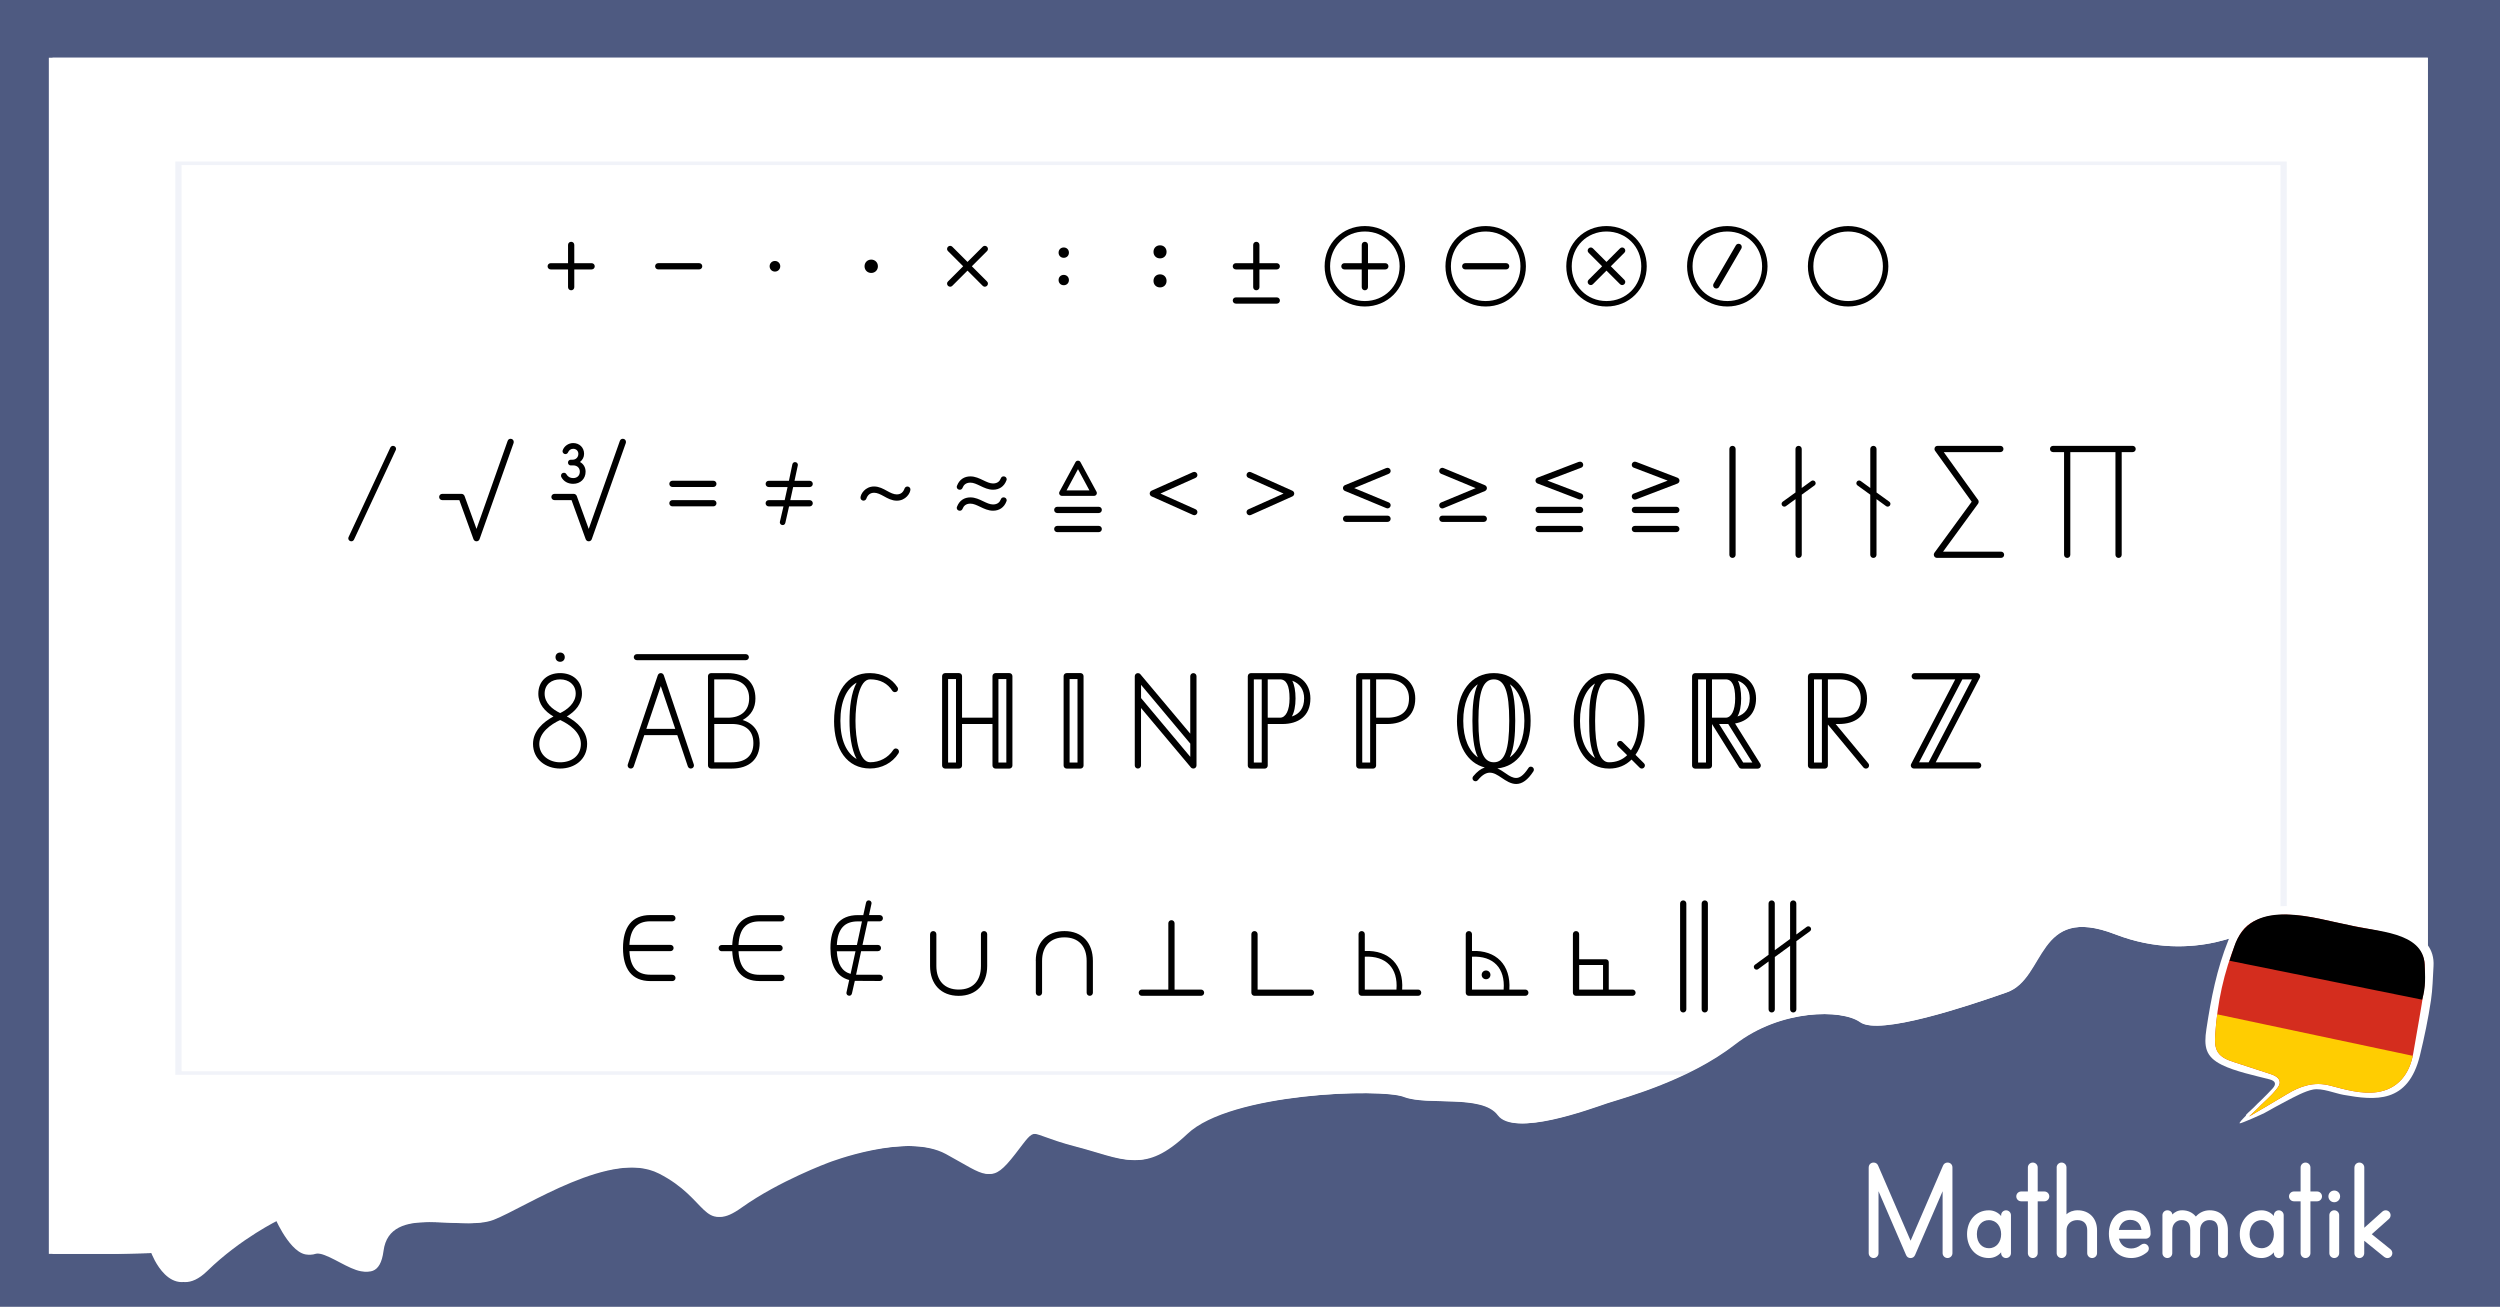<?xml version="1.0" encoding="UTF-8"?>
<svg id="Ebene_1" data-name="Ebene 1" xmlns="http://www.w3.org/2000/svg" xmlns:xlink="http://www.w3.org/1999/xlink" viewBox="0 0 880 460">
  <defs>
    <style>
      .cls-1 {
        fill: #d42d1e;
      }

      .cls-2 {
        fill: #fff;
      }

      .cls-3 {
        fill: #4e5a81;
      }

      .cls-4 {
        fill: #6d80be;
      }

      .cls-5 {
        fill: #ffcd01;
      }

      .cls-6 {
        opacity: .1;
      }

      .cls-7 {
        clip-path: url(#clippath);
      }
    </style>
    <clipPath id="clippath">
      <path class="cls-2" d="M18.48,20.33v421.03h22.98l13.03-.31s6.59,17.93,18.44,6.36c11.86-11.57,25.32-18.04,25.32-18.04,0,0,6.29,14.39,12.74,11.99,6.59-2.4,21.81,15.95,24.01-1.04,2.2-16.89,27.67-6.57,38.79-10.95,11.27-4.38,41.72-25.13,59.14-16.27,17.42,8.86,15.22,21.27,28.25,11.89,13.03-9.28,30.45-15.74,30.45-15.74,0,0,27.81-10.84,42.16-3.02,14.35,7.82,15.22,10.74,23.57,0,8.34-10.74,3.95-7.4,21.37-2.82,17.42,4.48,24.01,10.11,39.23-4.27,15.22-14.49,68.65-16.16,76.7-13.03,8.05,3.13,27.52-1.04,33.08,6.46,5.56,7.61,31.76-2.09,38.21-4.27,6.59-2.09,28.69-8.13,44.79-20.64,16.1-12.51,37.91-12.51,44.35-7.82,6.59,4.69,37.47-5.63,51.38-10.53s10.25-31.28,38.21-20.44c27.96,10.84,49.77-2.61,49.77-2.61,0,0,2.2-5.73,21.81,0,19.18,5.53-8.49,27.32,38.35,19.39V20.33H18.48Z"/>
    </clipPath>
  </defs>
  <rect class="cls-3" width="880" height="460"/>
  <g id="Blatt_Papier" data-name="Blatt Papier">
    <path class="cls-2" d="M17.19,20.33v421.03h23.02l13.05-.31s6.6,17.93,18.47,6.36c12.02-11.57,25.36-18.04,25.36-18.04,0,0,6.3,14.39,12.75,11.99,6.6-2.4,21.84,15.95,24.04-1.04,2.2-16.89,27.71-6.57,38.85-10.95,11.29-4.38,41.78-25.13,59.23-16.27,17.45,8.86,15.25,21.27,28.3,11.89,13.05-9.28,30.49-15.74,30.49-15.74,0,0,27.86-10.84,42.22-3.02,14.37,7.82,15.25,10.74,23.6,0,8.36-10.74,3.96-7.4,21.4-2.82,17.45,4.48,24.04,10.11,39.29-4.27,15.25-14.49,68.76-16.16,76.82-13.03,8.21,3.23,27.56-1.04,33.13,6.46,5.57,7.61,31.81-2.09,38.26-4.27,6.6-2.09,28.73-8.13,44.86-20.64,16.13-12.51,37.97-12.51,44.42-7.82,6.6,4.69,37.53-5.63,51.46-10.53,13.93-4.9,10.26-31.28,38.26-20.44,28,10.84,49.85-2.61,49.85-2.61,0,0,2.2-5.73,21.84,0,19.21,5.53-8.5,27.32,38.41,19.39V20.33H17.19ZM17.19,20.33v421.03h23.02l13.05-.31s6.6,17.93,18.47,6.36c12.02-11.57,25.36-18.04,25.36-18.04,0,0,6.3,14.39,12.75,11.99,6.6-2.4,21.84,15.95,24.04-1.04,2.2-16.89,27.71-6.57,38.85-10.95,11.29-4.38,41.78-25.13,59.23-16.27,17.45,8.86,15.25,21.27,28.3,11.89,13.05-9.28,30.49-15.74,30.49-15.74,0,0,27.86-10.84,42.22-3.02,14.37,7.82,15.25,10.74,23.6,0,8.36-10.74,3.96-7.4,21.4-2.82,17.45,4.48,24.04,10.11,39.29-4.27,15.25-14.49,68.76-16.16,76.82-13.03,8.21,3.23,27.56-1.04,33.13,6.46,5.57,7.61,31.81-2.09,38.26-4.27,6.6-2.09,28.73-8.13,44.86-20.64,16.13-12.51,37.97-12.51,44.42-7.82,6.6,4.69,37.53-5.63,51.46-10.53,13.93-4.9,10.26-31.28,38.26-20.44,28,10.84,49.85-2.61,49.85-2.61,0,0,2.2-5.73,21.84,0,19.21,5.53-8.5,27.32,38.41,19.39V20.33H17.19Z"/>
    <g>
      <path class="cls-2" d="M18.48,20.33v421.03h22.98l13.03-.31s6.59,17.93,18.44,6.36c11.86-11.57,25.32-18.04,25.32-18.04,0,0,6.29,14.39,12.74,11.99,6.59-2.4,21.81,15.95,24.01-1.04,2.2-16.89,27.67-6.57,38.79-10.95,11.27-4.38,41.72-25.13,59.14-16.27,17.42,8.86,15.22,21.27,28.25,11.89,13.03-9.28,30.45-15.74,30.45-15.74,0,0,27.81-10.84,42.16-3.02,14.35,7.82,15.22,10.74,23.57,0,8.34-10.74,3.95-7.4,21.37-2.82,17.42,4.48,24.01,10.11,39.23-4.27,15.22-14.49,68.65-16.16,76.7-13.03,8.05,3.13,27.52-1.04,33.08,6.46,5.56,7.61,31.76-2.09,38.21-4.27,6.59-2.09,28.69-8.13,44.79-20.64,16.1-12.51,37.91-12.51,44.35-7.82,6.59,4.69,37.47-5.63,51.38-10.53s10.25-31.28,38.21-20.44c27.96,10.84,49.77-2.61,49.77-2.61,0,0,2.2-5.73,21.81,0,19.18,5.53-8.49,27.32,38.35,19.39V20.33H18.48Z"/>
      <g class="cls-7">
        <g class="cls-6">
          <g>
            <rect class="cls-2" x="62.81" y="57.49" width="741.02" height="320.21"/>
            <path class="cls-4" d="M804.93,378.32H61.71V56.87h743.23v321.45ZM63.91,377.08h738.82V58.11H63.91v318.97Z"/>
          </g>
        </g>
      </g>
    </g>
  </g>
  <g>
    <path d="M199.95,94.84h-6.1c-.62,0-1.1-.48-1.1-1.1s.48-1.1,1.1-1.1h6.1v-6.43c0-.62.48-1.1,1.1-1.1s1.1.48,1.1,1.1v6.43h6.1c.62,0,1.1.48,1.1,1.1s-.48,1.1-1.1,1.1h-6.1v6.24c0,.62-.48,1.1-1.1,1.1s-1.1-.48-1.1-1.1v-6.24Z"/>
    <path d="M246.1,92.63c.62,0,1.1.48,1.1,1.1s-.48,1.1-1.1,1.1h-14.4c-.62,0-1.1-.48-1.1-1.1s.48-1.1,1.1-1.1h14.4Z"/>
    <path d="M270.91,93.73c0-1.06.82-1.87,1.87-1.87s1.87.82,1.87,1.87-.82,1.87-1.87,1.87-1.87-.82-1.87-1.87Z"/>
    <path d="M304.32,93.73c0-1.34,1.01-2.35,2.35-2.35s2.35,1.01,2.35,2.35-1.01,2.35-2.35,2.35-2.35-1.01-2.35-2.35Z"/>
    <path d="M339.03,93.73l-5.33-5.33c-.24-.24-.34-.48-.34-.77,0-.62.53-1.1,1.1-1.1.29,0,.53.1.77.34l5.33,5.33,5.33-5.33c.24-.24.48-.34.77-.34.58,0,1.1.48,1.1,1.1,0,.29-.1.53-.34.77l-5.33,5.33,5.33,5.33c.24.24.34.48.34.77,0,.62-.53,1.1-1.1,1.1-.29,0-.53-.1-.77-.34l-5.33-5.33-5.33,5.33c-.24.24-.48.34-.77.34-.58,0-1.1-.48-1.1-1.1,0-.29.1-.53.34-.77l5.33-5.33Z"/>
    <path d="M372.62,88.93c0-1.06.77-1.82,1.82-1.82s1.82.77,1.82,1.82-.77,1.82-1.82,1.82-1.82-.77-1.82-1.82ZM372.62,98.58c0-1.06.77-1.82,1.82-1.82s1.82.77,1.82,1.82-.77,1.82-1.82,1.82-1.82-.77-1.82-1.82Z"/>
    <path d="M406.03,88.65c0-1.34.96-2.3,2.3-2.3s2.3.96,2.3,2.3-.96,2.3-2.3,2.3-2.3-.96-2.3-2.3ZM406.03,98.87c0-1.34.96-2.3,2.3-2.3s2.3.96,2.3,2.3-.96,2.3-2.3,2.3-2.3-.96-2.3-2.3Z"/>
    <path d="M441.12,94.84h-6.1c-.62,0-1.1-.48-1.1-1.1s.48-1.1,1.1-1.1h6.1v-6.43c0-.62.48-1.1,1.1-1.1s1.1.48,1.1,1.1v6.43h6.1c.62,0,1.1.48,1.1,1.1s-.48,1.1-1.1,1.1h-6.1v6.24c0,.62-.48,1.1-1.1,1.1s-1.1-.48-1.1-1.1v-6.24ZM449.43,104.68c.62,0,1.1.48,1.1,1.1s-.48,1.1-1.1,1.1h-14.4c-.62,0-1.1-.48-1.1-1.1s.48-1.1,1.1-1.1h14.4Z"/>
    <path d="M466.27,93.73c0-7.97,6.19-14.16,14.16-14.16s14.16,6.19,14.16,14.16-6.19,14.16-14.16,14.16-14.16-6.19-14.16-14.16ZM492.67,93.73c0-6.91-5.33-12.24-12.24-12.24s-12.24,5.33-12.24,12.24,5.33,12.24,12.24,12.24,12.24-5.33,12.24-12.24ZM479.33,94.84h-6.1c-.62,0-1.1-.48-1.1-1.1s.48-1.1,1.1-1.1h6.1v-6.43c0-.62.48-1.1,1.1-1.1s1.1.48,1.1,1.1v6.43h6.1c.62,0,1.1.48,1.1,1.1s-.48,1.1-1.1,1.1h-6.1v6.24c0,.62-.48,1.1-1.1,1.1s-1.1-.48-1.1-1.1v-6.24Z"/>
    <path d="M508.8,93.73c0-7.97,6.19-14.16,14.16-14.16s14.16,6.19,14.16,14.16-6.19,14.16-14.16,14.16-14.16-6.19-14.16-14.16ZM535.2,93.73c0-6.91-5.33-12.24-12.24-12.24s-12.24,5.33-12.24,12.24,5.33,12.24,12.24,12.24,12.24-5.33,12.24-12.24ZM530.16,92.63c.62,0,1.1.48,1.1,1.1s-.48,1.1-1.1,1.1h-14.4c-.62,0-1.1-.48-1.1-1.1s.48-1.1,1.1-1.1h14.4Z"/>
    <path d="M551.33,93.73c0-7.97,6.19-14.16,14.16-14.16s14.16,6.19,14.16,14.16-6.19,14.16-14.16,14.16-14.16-6.19-14.16-14.16ZM577.73,93.73c0-6.91-5.33-12.24-12.24-12.24s-12.24,5.33-12.24,12.24,5.33,12.24,12.24,12.24,12.24-5.33,12.24-12.24ZM563.95,93.73l-4.75-4.75c-.24-.24-.34-.48-.34-.77,0-.62.53-1.1,1.1-1.1.29,0,.53.1.77.34l4.75,4.75,4.75-4.75c.24-.24.48-.34.77-.34.58,0,1.1.48,1.1,1.1,0,.29-.1.53-.34.77l-4.75,4.75,4.75,4.75c.24.24.34.48.34.77,0,.62-.53,1.1-1.1,1.1-.29,0-.53-.1-.77-.34l-4.75-4.75-4.75,4.75c-.24.24-.48.34-.77.34-.58,0-1.1-.48-1.1-1.1,0-.29.1-.53.34-.77l4.75-4.75Z"/>
    <path d="M593.85,93.73c0-7.97,6.19-14.16,14.16-14.16s14.16,6.19,14.16,14.16-6.19,14.16-14.16,14.16-14.16-6.19-14.16-14.16ZM620.26,93.73c0-6.91-5.33-12.24-12.24-12.24s-12.24,5.33-12.24,12.24,5.33,12.24,12.24,12.24,12.24-5.33,12.24-12.24ZM611.04,86.34c.19-.34.58-.53.96-.53.62,0,1.1.48,1.1,1.1,0,.19-.05.38-.14.58l-7.87,13.54c-.19.34-.58.53-.96.53-.62,0-1.1-.48-1.1-1.1,0-.19.05-.38.14-.58l7.87-13.54Z"/>
    <path d="M636.38,93.73c0-7.97,6.19-14.16,14.16-14.16s14.16,6.19,14.16,14.16-6.19,14.16-14.16,14.16-14.16-6.19-14.16-14.16ZM662.78,93.73c0-6.91-5.33-12.24-12.24-12.24s-12.24,5.33-12.24,12.24,5.33,12.24,12.24,12.24,12.24-5.33,12.24-12.24Z"/>
    <path d="M137.39,157.56c.19-.38.53-.62.96-.62.58,0,1.06.48,1.06,1.01,0,.1,0,.24-.1.48l-14.69,31.49c-.19.38-.53.62-.96.62-.58,0-1.06-.48-1.06-1.01,0-.1,0-.24.1-.48l14.69-31.49Z"/>
    <path d="M161.68,176.04h-6c-.62,0-1.1-.48-1.1-1.1s.48-1.1,1.1-1.1h6.77c.48,0,.86.29,1.06.72l4.22,11.62,10.95-30.96c.19-.58.67-.77,1.06-.77.62,0,1.1.48,1.1,1.1,0,.14,0,.24-.05.38l-12,33.89c-.19.48-.62.72-1.06.72s-.86-.24-1.06-.72l-4.99-13.78Z"/>
    <path d="M201.18,176.04h-6c-.62,0-1.1-.48-1.1-1.1s.48-1.1,1.1-1.1h6.77c.48,0,.86.29,1.06.72l4.22,11.62,10.95-30.96c.19-.58.67-.77,1.06-.77.62,0,1.1.48,1.1,1.1,0,.14,0,.24-.05.38l-12,33.89c-.19.48-.62.72-1.06.72s-.86-.24-1.06-.72l-4.99-13.78ZM200.94,163.84c-.58,0-1.01-.43-1.01-1.01s.43-1.01,1.01-1.01h.62c1.15,0,2.02-.86,2.02-2.06,0-1.01-.72-1.78-1.82-1.78-.86,0-1.49.53-1.78,1.2-.14.34-.48.67-.96.67-.53,0-1.01-.48-1.01-1.01,0-.05,0-.14.05-.29.53-1.58,2.11-2.59,3.7-2.59,2.21,0,3.84,1.58,3.84,3.79,0,1.2-.53,2.11-1.44,2.88,1.25.67,1.97,1.92,1.97,3.41,0,2.5-1.82,4.27-4.37,4.27-1.82,0-3.36-.82-4.18-2.4-.05-.1-.1-.29-.1-.48,0-.58.43-1.01,1.01-1.01.34,0,.67.14.86.48.53.91,1.3,1.39,2.4,1.39,1.44,0,2.35-.91,2.35-2.26,0-1.25-.86-2.21-2.35-2.21h-.82Z"/>
    <path d="M251.1,169.22c.62,0,1.1.48,1.1,1.1s-.48,1.1-1.1,1.1h-14.4c-.62,0-1.1-.48-1.1-1.1s.48-1.1,1.1-1.1h14.4ZM251.1,176.04c.62,0,1.1.48,1.1,1.1s-.48,1.1-1.1,1.1h-14.4c-.62,0-1.1-.48-1.1-1.1s.48-1.1,1.1-1.1h14.4Z"/>
    <path d="M275.77,178.25h-5.18c-.62,0-1.1-.48-1.1-1.1s.48-1.1,1.1-1.1h5.62l1.01-4.61h-6.62c-.62,0-1.1-.48-1.1-1.1s.48-1.1,1.1-1.1h7.1l1.2-5.76c.14-.58.53-.82.96-.82.62,0,1.1.53.96,1.2l-1.15,5.38h5.33c.62,0,1.1.48,1.1,1.1s-.48,1.1-1.1,1.1h-5.81l-1.01,4.61h6.82c.62,0,1.1.48,1.1,1.1s-.48,1.1-1.1,1.1h-7.25l-1.3,5.76c-.14.58-.53.82-.96.82-.62,0-1.1-.53-.96-1.2l1.25-5.38Z"/>
    <path d="M302.89,175.22c0-1.3,1.63-3.98,4.8-3.98,1.73,0,3.22.82,4.51,1.54s2.4,1.25,3.46,1.25c1.39,0,2.26-.72,2.74-2.06.14-.43.58-.72,1.01-.72.58,0,1.06.48,1.06,1.01,0,1.3-1.63,3.98-4.8,3.98-1.73,0-3.22-.82-4.51-1.54-1.3-.72-2.4-1.25-3.46-1.25-1.34,0-2.26.72-2.74,2.06-.14.43-.58.72-1.01.72-.58,0-1.06-.48-1.06-1.01Z"/>
    <path d="M336.78,171.38c0-.1,0-.19.1-.43.82-2.16,2.54-3.26,4.7-3.26,1.68,0,3.17.72,4.46,1.34s2.4,1.15,3.5,1.15c1.68,0,2.4-.91,2.74-1.78.19-.48.53-.72,1.01-.72.58,0,1.06.43,1.06,1.01,0,.1,0,.19-.1.43-.82,2.16-2.54,3.26-4.71,3.26-1.68,0-3.17-.72-4.46-1.34-1.3-.62-2.4-1.15-3.5-1.15-1.68,0-2.4.91-2.74,1.78-.19.48-.53.72-1.01.72-.58,0-1.06-.43-1.06-1.01ZM336.78,178.77c0-.1,0-.19.1-.43.82-2.16,2.54-3.26,4.7-3.26,1.68,0,3.17.72,4.46,1.34s2.4,1.15,3.5,1.15c1.68,0,2.4-.91,2.74-1.78.19-.48.53-.72,1.01-.72.58,0,1.06.43,1.06,1.01,0,.1,0,.19-.1.43-.82,2.16-2.54,3.26-4.71,3.26-1.68,0-3.17-.72-4.46-1.34-1.3-.62-2.4-1.15-3.5-1.15-1.68,0-2.4.91-2.74,1.78-.19.48-.53.72-1.01.72-.58,0-1.06-.43-1.06-1.01Z"/>
    <path d="M386.75,178.39c.62,0,1.1.48,1.1,1.1s-.48,1.1-1.1,1.1h-14.59c-.62,0-1.1-.48-1.1-1.1s.48-1.1,1.1-1.1h14.59ZM386.75,185.11c.62,0,1.1.48,1.1,1.1s-.48,1.1-1.1,1.1h-14.59c-.62,0-1.1-.48-1.1-1.1s.48-1.1,1.1-1.1h14.59ZM378.59,162.64c.19-.34.53-.48.86-.48s.67.14.86.48l5.67,10.46c.34.67-.14,1.44-.86,1.44h-11.33c-.72,0-1.2-.77-.86-1.44l5.66-10.46ZM383.48,172.63l-4.03-7.49-4.03,7.49h8.06Z"/>
    <path d="M419.96,166.2c.14-.05.29-.1.43-.1.58,0,1.1.48,1.1,1.1,0,.43-.24.82-.67,1.01l-12.34,5.52,12.34,5.52c.43.19.67.58.67,1.01,0,.62-.53,1.1-1.1,1.1-.14,0-.29-.05-.43-.1l-14.59-6.53c-.43-.19-.67-.62-.67-1.01s.24-.82.67-1.01l14.59-6.53Z"/>
    <path d="M451.79,173.73l-12.34-5.52c-.43-.19-.67-.58-.67-1.01,0-.62.53-1.1,1.1-1.1.14,0,.29.05.43.1l14.59,6.53c.43.19.67.62.67,1.01s-.24.82-.67,1.01l-14.59,6.53c-.14.05-.29.1-.43.1-.58,0-1.1-.48-1.1-1.1,0-.43.24-.82.67-1.01l12.34-5.52Z"/>
    <path d="M487.98,164.76c.14-.05.29-.1.43-.1.58,0,1.1.48,1.1,1.1,0,.43-.24.82-.67,1.01l-12.15,5.04,12.15,5.04c.43.19.67.58.67,1.01,0,.62-.53,1.1-1.1,1.1-.14,0-.29-.05-.43-.1l-14.59-6.05c-.43-.19-.67-.62-.67-1.01s.24-.82.67-1.01l14.59-6.05ZM488.41,181.51c.62,0,1.1.48,1.1,1.1s-.48,1.1-1.1,1.1h-14.59c-.62,0-1.1-.48-1.1-1.1s.48-1.1,1.1-1.1h14.59Z"/>
    <path d="M519.42,171.81l-12.15-5.04c-.43-.19-.67-.58-.67-1.01,0-.62.53-1.1,1.1-1.1.14,0,.29.05.43.1l14.59,6.05c.43.19.67.62.67,1.01s-.24.82-.67,1.01l-14.59,6.05c-.14.05-.29.1-.43.1-.58,0-1.1-.48-1.1-1.1,0-.43.24-.82.67-1.01l12.15-5.04ZM522.3,181.51c.62,0,1.1.48,1.1,1.1s-.48,1.1-1.1,1.1h-14.59c-.62,0-1.1-.48-1.1-1.1s.48-1.1,1.1-1.1h14.59Z"/>
    <path d="M555.71,162.6c.14-.05.34-.1.48-.1.58,0,1.1.48,1.1,1.1,0,.43-.24.86-.67,1.01l-11.95,4.56,11.95,4.56c.43.14.67.58.67,1.01,0,.62-.53,1.1-1.1,1.1-.14,0-.34-.05-.48-.1l-14.55-5.57c-.43-.19-.67-.62-.67-1.01s.24-.82.67-1.01l14.55-5.57ZM556.19,178.39c.62,0,1.1.48,1.1,1.1s-.48,1.1-1.1,1.1h-14.59c-.62,0-1.1-.48-1.1-1.1s.48-1.1,1.1-1.1h14.59ZM556.19,185.11c.62,0,1.1.48,1.1,1.1s-.48,1.1-1.1,1.1h-14.59c-.62,0-1.1-.48-1.1-1.1s.48-1.1,1.1-1.1h14.59Z"/>
    <path d="M587,169.17l-11.95-4.56c-.43-.14-.67-.58-.67-1.01,0-.62.53-1.1,1.1-1.1.14,0,.34.05.48.1l14.55,5.57c.43.19.67.62.67,1.01s-.24.82-.67,1.01l-14.55,5.57c-.14.05-.34.1-.48.1-.58,0-1.1-.48-1.1-1.1,0-.43.24-.86.67-1.01l11.95-4.56ZM590.07,178.39c.62,0,1.1.48,1.1,1.1s-.48,1.1-1.1,1.1h-14.59c-.62,0-1.1-.48-1.1-1.1s.48-1.1,1.1-1.1h14.59ZM590.07,185.11c.62,0,1.1.48,1.1,1.1s-.48,1.1-1.1,1.1h-14.59c-.62,0-1.1-.48-1.1-1.1s.48-1.1,1.1-1.1h14.59Z"/>
    <path d="M608.74,158.04c0-.62.48-1.1,1.1-1.1s1.1.48,1.1,1.1v37.25c0,.62-.48,1.1-1.1,1.1s-1.1-.48-1.1-1.1v-37.25Z"/>
    <path d="M632.02,175.7l-3.36,2.45c-.19.14-.38.19-.58.19-.53,0-.96-.43-.96-.96,0-.34.14-.58.38-.77l4.51-3.26v-15.31c0-.62.48-1.1,1.1-1.1s1.1.48,1.1,1.1v13.73l3.36-2.45c.19-.14.38-.19.58-.19.53,0,.96.43.96.96,0,.34-.14.58-.38.77l-4.51,3.26v21.17c0,.62-.48,1.1-1.1,1.1s-1.1-.48-1.1-1.1v-19.59Z"/>
    <path d="M658.33,174.12l-4.51-3.26c-.24-.19-.38-.43-.38-.77,0-.53.43-.96.96-.96.19,0,.38.05.58.19l3.36,2.45v-13.73c0-.62.48-1.1,1.1-1.1s1.1.48,1.1,1.1v15.31l4.51,3.26c.24.19.38.43.38.77,0,.53-.43.96-.96.96-.19,0-.38-.05-.58-.19l-3.36-2.45v19.59c0,.62-.48,1.1-1.1,1.1s-1.1-.48-1.1-1.1v-21.17Z"/>
    <path d="M694.04,176.61l-12.91-17.95c-.14-.19-.19-.38-.19-.62,0-.67.43-1.1,1.1-1.1h22.08c.62,0,1.1.48,1.1,1.1s-.48,1.1-1.1,1.1h-19.92l12.1,16.85c.14.14.19.38.19.62s-.05.43-.19.67l-12.34,16.9h20.4c.62,0,1.1.48,1.1,1.1s-.48,1.1-1.1,1.1h-22.56c-.62,0-1.1-.53-1.1-1.1,0-.19.05-.43.19-.67l13.15-18Z"/>
    <path d="M726.53,159.14h-3.84c-.62,0-1.1-.48-1.1-1.1s.48-1.1,1.1-1.1h27.99c.62,0,1.1.48,1.1,1.1s-.48,1.1-1.1,1.1h-3.84v36.15c0,.62-.48,1.1-1.1,1.1s-1.1-.48-1.1-1.1v-36.15h-15.89v36.15c0,.62-.48,1.1-1.1,1.1s-1.1-.48-1.1-1.1v-36.15Z"/>
    <path d="M187.62,261.85c0-4.51,3.55-7.68,7.2-9.65-3.02-1.78-5.33-4.32-5.33-8.02,0-4.51,3.26-7.25,7.68-7.25s7.68,2.74,7.68,7.2c0,3.65-2.35,6.29-5.33,8.06,3.7,1.97,7.15,5.14,7.15,9.65,0,5.52-4.42,8.69-9.5,8.69s-9.55-3.26-9.55-8.69ZM204.47,261.85c0-4.03-4.03-6.91-7.3-8.4-3.26,1.49-7.34,4.42-7.34,8.4s3.41,6.48,7.34,6.48,7.3-2.21,7.3-6.48ZM202.65,244.13c0-3.12-2.45-4.99-5.47-4.99s-5.47,1.73-5.47,5.04,2.74,5.52,5.47,6.82c2.69-1.3,5.47-3.65,5.47-6.86Z"/>
    <path d="M195.54,231.32c0-.96.67-1.63,1.63-1.63s1.63.67,1.63,1.63-.67,1.63-1.63,1.63-1.63-.67-1.63-1.63Z"/>
    <path d="M262.55,230.26c.58,0,1.06.48,1.06,1.06s-.48,1.06-1.06,1.06h-38.4c-.58,0-1.06-.48-1.06-1.06s.48-1.06,1.06-1.06h38.4Z"/>
    <path d="M231.54,237.7c.19-.53.62-.77,1.06-.77s.86.24,1.06.77l10.56,31.39c.05.14.05.24.05.34,0,.62-.48,1.1-1.1,1.1-.43,0-.86-.24-1.06-.77l-3.7-10.99h-11.62l-3.7,10.99c-.19.53-.62.77-1.06.77-.62,0-1.1-.48-1.1-1.1,0-.1,0-.19.05-.34l10.56-31.39ZM237.69,256.57l-5.09-15.07-5.09,15.07h10.18Z"/>
    <path d="M249.2,238.04c0-.62.48-1.1,1.1-1.1h5.86c6.14,0,9.75,3.31,9.75,8.93,0,3.26-1.44,5.91-4.51,7.58,3.84,1.15,6,4.08,6,8.11,0,5.62-3.65,8.98-9.84,8.98h-7.25c-.62,0-1.1-.48-1.1-1.1v-31.39ZM256.21,252.63c4.66,0,7.49-2.54,7.49-6.77s-2.64-6.72-7.54-6.72h-4.75v13.49h4.8ZM257.56,268.33c4.99,0,7.63-2.35,7.63-6.77s-2.83-6.72-7.58-6.72h-6.19v13.49h6.14Z"/>
    <path d="M293.6,253.73c0-10.03,4.51-16.9,12.67-16.8,4.32.05,7.63,1.87,9.65,4.99.14.24.19.43.19.62,0,.62-.48,1.1-1.1,1.1-.34,0-.72-.19-.91-.48-1.63-2.54-4.22-4.03-7.83-4.03-3.84,0-5.14,8.35-5.14,14.59s1.3,14.59,5.14,14.59c3.36,0,6.34-1.58,8.11-4.27.29-.43.58-.58.96-.58.62,0,1.1.48,1.1,1.1,0,.19-.05.38-.19.62-2.16,3.41-5.95,5.33-9.99,5.33-8.11,0-12.67-6.77-12.67-16.8ZM299.03,253.73c0-4.51.53-9.79,2.5-13.44-3.55,2.02-5.71,6.62-5.71,13.44s2.16,11.38,5.71,13.44c-1.92-3.5-2.5-8.93-2.5-13.44Z"/>
    <path d="M331.62,237.99c0-.58.48-1.06,1.06-1.06h4.9c.58,0,1.06.48,1.06,1.06v14.64h10.71v-14.64c0-.58.48-1.06,1.06-1.06h4.9c.58,0,1.06.48,1.06,1.06v31.49c0,.58-.48,1.06-1.06,1.06h-4.9c-.58,0-1.06-.48-1.06-1.06v-14.64h-10.71v14.64c0,.58-.48,1.06-1.06,1.06h-4.9c-.58,0-1.06-.48-1.06-1.06v-31.49ZM336.51,268.42v-29.38h-2.78v29.38h2.78ZM354.23,268.42v-29.38h-2.78v29.38h2.78Z"/>
    <path d="M374.39,237.99c0-.58.48-1.06,1.06-1.06h4.9c.58,0,1.06.48,1.06,1.06v31.49c0,.58-.48,1.06-1.06,1.06h-4.9c-.58,0-1.06-.48-1.06-1.06v-31.49ZM379.28,268.42v-29.38h-2.78v29.38h2.78Z"/>
    <path d="M399.44,238.04c0-.62.48-1.1,1.1-1.1.29,0,.62.1.86.38l17.57,20.93v-20.21c0-.62.48-1.1,1.1-1.1s1.1.48,1.1,1.1v31.39c0,.62-.48,1.1-1.1,1.1-.29,0-.62-.1-.86-.38l-17.57-20.93v20.21c0,.62-.48,1.1-1.1,1.1s-1.1-.48-1.1-1.1v-31.39ZM418.98,266.41v-4.66l-17.33-20.69v4.66l17.33,20.69Z"/>
    <path d="M439.23,238.04c0-.62.48-1.1,1.1-1.1h11.19c5.71,0,9.74,3.36,9.74,8.93,0,6.29-4.37,8.98-9.84,8.98h-5.18v14.64c0,.58-.48,1.06-1.06,1.06h-4.9c-.58,0-1.06-.48-1.06-1.06v-31.44ZM444.13,268.42v-29.28h-2.78v29.28h2.78ZM450.56,252.63c2.02,0,3.36-2.54,3.36-6.77,0-4.61-1.15-6.72-3.36-6.72h-4.32v13.49h4.32ZM459.06,245.86c0-3.07-1.54-5.28-4.18-6.24.72,1.39,1.15,3.55,1.15,6.24s-.48,4.95-1.3,6.34c2.69-.86,4.32-2.93,4.32-6.34Z"/>
    <path d="M477.39,238.04c0-.62.48-1.1,1.1-1.1h9.94c5.71,0,9.74,3.36,9.74,8.93,0,6.29-4.37,8.98-9.84,8.98h-3.94v14.64c0,.58-.48,1.06-1.06,1.06h-4.9c-.58,0-1.06-.48-1.06-1.06v-31.44ZM482.29,268.42v-29.28h-2.78v29.28h2.78ZM488.34,252.63c4.71,0,7.63-2.11,7.63-6.77,0-4.13-2.78-6.72-7.54-6.72h-4.03v13.49h3.94Z"/>
    <path d="M512.86,253.73c0-10.22,5.04-16.8,12.96-16.8s12.96,6.58,12.96,16.8c0,9.55-4.56,16.08-11.71,16.75,1.01.43,1.97,1.06,3.12,1.87,1.15.82,2.3,1.49,3.5,1.49,1.06,0,2.45-.62,4.32-3.5.19-.29.43-.48.86-.48.58,0,1.06.48,1.06,1.06,0,.19-.05.38-.19.62-1.97,3.02-3.94,4.42-6.05,4.42-1.87,0-3.6-1.15-5.09-2.16-1.49-1.01-2.78-1.82-4.18-1.82-1.1,0-2.5.53-4.22,2.64-.24.24-.48.38-.82.38-.62,0-1.06-.48-1.06-1.06,0-.24.1-.48.24-.67,1.39-1.68,2.74-2.69,4.08-3.12-6.19-1.58-9.79-7.87-9.79-16.42ZM518.29,253.73c0-4.8.34-9.65,1.87-12.87-3.17,2.26-5.09,6.67-5.09,12.87s1.97,10.61,5.14,12.87c-1.54-3.22-1.92-8.11-1.92-12.87ZM531.25,253.73c0-10.37-1.63-14.59-5.42-14.59s-5.42,4.22-5.42,14.59,1.63,14.59,5.42,14.59,5.42-4.27,5.42-14.59ZM536.58,253.73c0-6.19-1.92-10.61-5.09-12.87,1.54,3.22,1.87,8.06,1.87,12.87s-.38,9.65-1.92,12.87c3.17-2.26,5.14-6.62,5.14-12.87Z"/>
    <path d="M574.3,267.37c-2.06,2.06-4.7,3.17-7.87,3.17-7.83,0-12.48-6.91-12.48-16.8s4.66-16.8,12.48-16.8,12.48,6.91,12.48,16.8c0,4.8-1.06,8.93-3.22,11.95l2.98,2.98c.24.24.34.48.34.77,0,.62-.53,1.1-1.1,1.1-.29,0-.53-.1-.77-.34l-2.83-2.83ZM559.38,253.73c0-5.28.29-9.55,2.06-13.15-3.26,2.16-5.28,6.62-5.28,13.15s2.06,10.95,5.28,13.11c-1.82-3.79-2.06-7.97-2.06-13.11ZM569.55,262.66c-.24-.24-.34-.48-.34-.77,0-.62.53-1.1,1.1-1.1.29,0,.53.1.77.34l3.02,2.98c1.68-2.5,2.59-5.95,2.59-10.37,0-9.41-4.22-14.59-10.27-14.59-3.41,0-4.94,5.57-4.94,14.59s1.49,14.59,4.85,14.59c2.45,0,4.66-.77,6.43-2.5l-3.22-3.17Z"/>
    <path d="M595.61,238.04c0-.62.48-1.1,1.1-1.1h11.67c5.71,0,9.75,3.36,9.75,8.93,0,5.28-3.17,8.07-7.39,8.79l8.93,14.26c.1.19.14.38.14.58,0,.58-.48,1.06-1.06,1.06h-5.71c-.38,0-.72-.19-.91-.48l-9.5-15.22v14.64c0,.58-.48,1.06-1.06,1.06h-4.9c-.58,0-1.06-.48-1.06-1.06v-31.44ZM600.51,268.42v-29.28h-2.78v29.28h2.78ZM607.42,252.63c2.02,0,3.36-2.54,3.36-6.77,0-4.61-1.15-6.72-3.36-6.72h-4.8v13.49h4.8ZM616.83,268.42l-8.5-13.58h-3.22l8.5,13.58h3.22ZM615.92,245.86c0-3.07-1.54-5.28-4.18-6.24.72,1.39,1.15,3.55,1.15,6.24s-.48,4.95-1.3,6.34c2.69-.86,4.32-2.93,4.32-6.34Z"/>
    <path d="M636.41,238.04c0-.62.48-1.1,1.1-1.1h9.94c5.71,0,9.74,3.36,9.74,8.93,0,6.29-4.37,8.98-9.84,8.98h-1.2l11.47,13.83c.19.19.29.48.29.77,0,.62-.48,1.1-1.1,1.1-.29,0-.58-.1-.82-.34l-12.58-15.17v14.45c0,.58-.48,1.06-1.06,1.06h-4.9c-.58,0-1.06-.48-1.06-1.06v-31.44ZM641.31,268.42v-29.28h-2.78v29.28h2.78ZM647.36,252.63c4.71,0,7.63-2.11,7.63-6.77,0-4.13-2.78-6.72-7.54-6.72h-4.03v13.49h3.94Z"/>
    <path d="M688.25,239.14h-14.26c-.62,0-1.1-.48-1.1-1.1s.48-1.1,1.1-1.1h21.94c.62,0,1.1.53,1.1,1.1,0,.19-.05.34-.14.53l-15.51,29.76h14.93c.62,0,1.1.48,1.1,1.1s-.48,1.1-1.1,1.1h-22.61c-.62,0-1.1-.53-1.1-1.1,0-.19.05-.34.14-.53l15.5-29.76ZM678.89,268.33l15.22-29.19h-3.36l-15.22,29.19h3.36Z"/>
    <path d="M236.68,343.14c.62,0,1.1.48,1.1,1.1s-.48,1.1-1.1,1.1h-7.73c-6.58,0-9.65-4.32-9.65-11.62s3.07-11.62,9.65-11.62h7.73c.62,0,1.1.48,1.1,1.1s-.48,1.1-1.1,1.1h-7.73c-4.66,0-7.1,2.54-7.39,8.3h14.45c.62,0,1.1.48,1.1,1.1s-.48,1.1-1.1,1.1h-14.45c.29,5.76,2.74,8.3,7.39,8.3h7.73Z"/>
    <path d="M254.05,334.84c-.62,0-1.1-.48-1.1-1.1s.48-1.1,1.1-1.1h3.7c.29-6.62,3.36-10.51,9.6-10.51h7.73c.62,0,1.1.48,1.1,1.1s-.48,1.1-1.1,1.1h-7.73c-4.66,0-7.1,2.54-7.39,8.3h14.45c.62,0,1.1.48,1.1,1.1s-.48,1.1-1.1,1.1h-14.45c.29,5.76,2.74,8.3,7.39,8.3h7.73c.62,0,1.1.48,1.1,1.1s-.48,1.1-1.1,1.1h-7.73c-6.24,0-9.31-3.89-9.6-10.51h-3.7Z"/>
    <path d="M298.93,344.97c-4.51-1.2-6.62-5.18-6.62-11.23,0-7.3,3.07-11.62,9.65-11.62h1.92l.96-4.37c.14-.58.53-.82.96-.82.62,0,1.1.53.96,1.2l-.86,3.98h3.79c.62,0,1.1.48,1.1,1.1s-.48,1.1-1.1,1.1h-4.27l-1.82,8.3h5.42c.62,0,1.1.48,1.1,1.1s-.48,1.1-1.1,1.1h-5.9l-1.78,8.3h8.35c.62,0,1.1.48,1.1,1.1s-.48,1.1-1.1,1.1l-8.79-.05-1.01,4.42c-.14.58-.53.82-.96.82-.62,0-1.1-.53-.96-1.2l.96-4.37ZM303.4,324.33h-1.44c-4.66,0-7.1,2.54-7.39,8.3h7.06l1.78-8.3ZM301.14,334.84h-6.58c.24,4.56,1.82,7.1,4.85,7.97l1.73-7.97Z"/>
    <path d="M327.4,328.84c0-.62.48-1.1,1.1-1.1s1.1.48,1.1,1.1v11.19c0,5.23,2.93,8.3,7.87,8.3s7.82-3.02,7.82-8.3v-11.19c0-.62.48-1.1,1.1-1.1s1.1.48,1.1,1.1v11.19c0,6.34-3.79,10.51-10.03,10.51s-10.08-4.13-10.08-10.51v-11.19Z"/>
    <path d="M364.59,338.25c0-6.38,3.79-10.51,10.08-10.51s10.03,4.18,10.03,10.51v11.18c0,.62-.48,1.1-1.1,1.1s-1.1-.48-1.1-1.1v-11.18c0-5.28-2.93-8.3-7.82-8.3s-7.87,3.07-7.87,8.3v11.18c0,.62-.48,1.1-1.1,1.1s-1.1-.48-1.1-1.1v-11.18Z"/>
    <path d="M411.25,348.33v-23.33c0-.62.48-1.1,1.1-1.1s1.1.48,1.1,1.1v23.33h9.31c.62,0,1.1.48,1.1,1.1s-.48,1.1-1.1,1.1h-20.83c-.62,0-1.1-.48-1.1-1.1s.48-1.1,1.1-1.1h9.31Z"/>
    <path d="M440.48,328.84c0-.62.48-1.1,1.1-1.1s1.1.48,1.1,1.1v19.49h18.77c.62,0,1.1.48,1.1,1.1s-.48,1.1-1.1,1.1h-19.87c-.62,0-1.1-.48-1.1-1.1v-20.59Z"/>
    <path d="M478.21,328.84c0-.62.48-1.1,1.1-1.1s1.1.48,1.1,1.1v5.91c8.54-.38,13.73,4.94,13.15,13.58h5.62c.62,0,1.1.48,1.1,1.1s-.48,1.1-1.1,1.1h-19.87c-.62,0-1.1-.48-1.1-1.1v-20.59ZM491.55,348.33c.62-7.54-3.65-11.95-11.14-11.57v11.57h11.14Z"/>
    <path d="M515.94,328.84c0-.62.48-1.1,1.1-1.1s1.1.48,1.1,1.1v5.91c8.54-.38,13.73,4.94,13.15,13.58h5.62c.62,0,1.1.48,1.1,1.1s-.48,1.1-1.1,1.1h-19.87c-.62,0-1.1-.48-1.1-1.1v-20.59ZM529.28,348.33c.62-7.54-3.65-11.95-11.14-11.57v11.57h11.14ZM523.09,341.61c.86,0,1.54.67,1.54,1.54s-.67,1.54-1.54,1.54-1.54-.67-1.54-1.54.67-1.54,1.54-1.54Z"/>
    <path d="M553.66,328.84c0-.62.48-1.1,1.1-1.1s1.1.48,1.1,1.1v8.83h9.41c.58,0,1.01.43,1.01,1.01v9.65h8.35c.62,0,1.1.48,1.1,1.1s-.48,1.1-1.1,1.1h-19.87c-.62,0-1.1-.48-1.1-1.1v-20.59ZM564.27,348.33v-8.64h-8.4v8.64h8.4Z"/>
    <path d="M591.39,318.04c0-.62.48-1.1,1.1-1.1s1.1.48,1.1,1.1v37.25c0,.62-.48,1.1-1.1,1.1s-1.1-.48-1.1-1.1v-37.25ZM598.98,318.04c0-.62.48-1.1,1.1-1.1s1.1.48,1.1,1.1v37.25c0,.62-.48,1.1-1.1,1.1s-1.1-.48-1.1-1.1v-37.25Z"/>
    <path d="M622.54,338.44l-3.65,2.69c-.19.14-.38.19-.58.19-.53,0-.96-.43-.96-.96,0-.34.14-.58.38-.77l4.8-3.5v-18.05c0-.62.48-1.1,1.1-1.1s1.1.48,1.1,1.1v16.42l5.38-3.94v-12.48c0-.62.48-1.1,1.1-1.1s1.1.48,1.1,1.1v10.9l3.65-2.69c.19-.14.38-.19.58-.19.53,0,.96.43.96.96,0,.34-.14.58-.38.77l-4.8,3.5v24c0,.62-.48,1.1-1.1,1.1s-1.1-.48-1.1-1.1v-22.37l-5.38,3.94v18.43c0,.62-.48,1.1-1.1,1.1s-1.1-.48-1.1-1.1v-16.85Z"/>
  </g>
  <g>
    <path class="cls-2" d="M657.79,410.95c0-1.1.82-1.73,1.73-1.73.72,0,1.3.38,1.58,1.06l11.43,26.45,11.42-26.45c.29-.67.87-1.06,1.58-1.06.91,0,1.73.62,1.73,1.73v30.15c0,.96-.77,1.73-1.73,1.73s-1.73-.77-1.73-1.73v-21.79l-9.7,22.47c-.29.67-.86,1.06-1.58,1.06s-1.3-.38-1.58-1.06l-9.7-22.47v21.79c0,.96-.77,1.73-1.73,1.73s-1.73-.77-1.73-1.73v-30.15Z"/>
    <path class="cls-2" d="M704.4,440.81c-1.06,1.3-2.64,2.02-4.32,2.02-4.66,0-7.68-3.74-7.68-8.4s3.02-8.4,7.68-8.4c1.68,0,3.26.72,4.32,2.02v-.29c0-.96.77-1.73,1.73-1.73s1.73.77,1.73,1.73v13.35c0,.96-.77,1.73-1.73,1.73s-1.73-.77-1.73-1.73v-.29ZM704.4,434.43c0-2.69-1.58-4.94-4.32-4.94-2.35,0-4.22,1.82-4.22,4.94s1.87,4.94,4.22,4.94c2.74,0,4.32-2.26,4.32-4.94Z"/>
    <path class="cls-2" d="M713.81,422.86h-2.35c-.96,0-1.73-.77-1.73-1.73s.77-1.73,1.73-1.73h2.35v-8.45c0-.96.77-1.73,1.73-1.73s1.73.77,1.73,1.73v8.45h2.35c.96,0,1.73.77,1.73,1.73s-.77,1.73-1.73,1.73h-2.35v18.24c0,.96-.77,1.73-1.73,1.73s-1.73-.77-1.73-1.73v-18.24Z"/>
    <path class="cls-2" d="M723.94,410.95c0-.96.77-1.73,1.73-1.73s1.73.77,1.73,1.73v16.51c.82-.86,2.3-1.44,3.94-1.44,4.03,0,6.82,2.78,6.82,7.06v8.02c0,.96-.77,1.73-1.73,1.73s-1.73-.77-1.73-1.73v-8.02c0-2.3-1.2-3.6-3.5-3.6-2.06,0-3.79,1.3-3.79,3.6v8.02c0,.96-.77,1.73-1.73,1.73s-1.73-.77-1.73-1.73v-30.15Z"/>
    <path class="cls-2" d="M745.87,436.01c.53,2.11,2.02,3.46,4.32,3.46,1.2,0,2.35-.43,3.46-1.3.34-.24.67-.38,1.06-.38.91,0,1.68.77,1.68,1.68,0,.53-.24.96-.62,1.3-1.63,1.34-3.5,2.06-5.57,2.06-4.85,0-7.87-3.65-7.87-8.5s2.78-8.3,7.39-8.3,7.3,3.22,7.3,8.3c0,.91-.77,1.68-1.68,1.68h-9.46ZM753.79,432.94c-.19-1.44-1.06-3.55-3.98-3.55-2.21,0-3.6,1.44-3.98,3.55h7.97Z"/>
    <path class="cls-2" d="M761.18,427.75c0-.96.77-1.73,1.73-1.73s1.73.67,1.73,1.44v.05c.87-.86,1.97-1.49,3.5-1.49,2.02,0,3.7.82,4.8,2.21,1.2-1.39,2.93-2.21,4.85-2.21,4.13,0,6.43,2.88,6.43,7.01v8.07c0,.96-.77,1.73-1.73,1.73s-1.73-.77-1.73-1.73v-8.07c0-2.59-1.06-3.55-3.07-3.55-1.73,0-3.26,1.2-3.26,3.55v8.07c0,.96-.77,1.73-1.73,1.73s-1.73-.77-1.73-1.73v-8.07c0-2.59-1.1-3.55-3.07-3.55-1.63,0-3.26,1.2-3.26,3.55v8.07c0,.96-.77,1.73-1.73,1.73s-1.73-.77-1.73-1.73v-13.35Z"/>
    <path class="cls-2" d="M800.4,440.81c-1.06,1.3-2.64,2.02-4.32,2.02-4.66,0-7.68-3.74-7.68-8.4s3.02-8.4,7.68-8.4c1.68,0,3.26.72,4.32,2.02v-.29c0-.96.77-1.73,1.73-1.73s1.73.77,1.73,1.73v13.35c0,.96-.77,1.73-1.73,1.73s-1.73-.77-1.73-1.73v-.29ZM800.4,434.43c0-2.69-1.58-4.94-4.32-4.94-2.35,0-4.22,1.82-4.22,4.94s1.87,4.94,4.22,4.94c2.74,0,4.32-2.26,4.32-4.94Z"/>
    <path class="cls-2" d="M809.81,422.86h-2.35c-.96,0-1.73-.77-1.73-1.73s.77-1.73,1.73-1.73h2.35v-8.45c0-.96.77-1.73,1.73-1.73s1.73.77,1.73,1.73v8.45h2.35c.96,0,1.73.77,1.73,1.73s-.77,1.73-1.73,1.73h-2.35v18.24c0,.96-.77,1.73-1.73,1.73s-1.73-.77-1.73-1.73v-18.24Z"/>
    <path class="cls-2" d="M819.6,421.13c0-1.15.91-2.06,2.06-2.06s2.06.91,2.06,2.06-.91,2.06-2.06,2.06-2.06-.91-2.06-2.06ZM819.93,427.75c0-.96.77-1.73,1.73-1.73s1.73.77,1.73,1.73v13.35c0,.96-.77,1.73-1.73,1.73s-1.73-.77-1.73-1.73v-13.35Z"/>
    <path class="cls-2" d="M828.77,410.95c0-.96.77-1.73,1.73-1.73s1.73.77,1.73,1.73v21.22l6.38-5.71c.34-.29.77-.43,1.15-.43.96,0,1.73.77,1.73,1.73,0,.48-.19.96-.58,1.3l-6.05,5.38,6.62,5.33c.38.34.62.82.62,1.34,0,.96-.77,1.73-1.73,1.73-.43,0-.77-.14-1.1-.38l-7.06-5.71v4.37c0,.96-.77,1.73-1.73,1.73s-1.73-.77-1.73-1.73v-30.15Z"/>
  </g>
  <g>
    <path class="cls-2" d="M847.9,327.77c-3.9-1.65-8.19-2.65-11.91-3.49-4.38-.99-8.76-1.97-13.15-2.91-5.03-1.09-10.09-2.15-15.23-2.39-7.96-.38-16.41,1.06-21.27,7.91-.86,1.21-1.4,2.67-1.96,4.07-4.08,10.19-6.09,20.45-7.72,31.23-.95,6.28-.35,9.75,5.43,12.64,4.61,2.3,11.77,3.8,16.71,5.08,2.19.57,2.61,1.64,1.1,3.29-1.17,1.29-2.51,2.62-3.83,3.92-.84.79-1.71,1.61-2.61,2.56l-.03.04c-.24.24-1.58,1.48-2.17,2.02-.51.47-.7.67-.7.96-.23.24-.48.49-.76.79,0,0-1.94,1.93-1.36,1.92.71-.01,8.01-3.28,8.67-3.65,2.55-1.43,5.1-2.85,7.69-4.2,2.62-1.37,6.61-3.54,9.44-4.05,3.18-.57,7.55,1.31,10.65,1.87,11.09,1.98,22.76,3.22,26.93-13.88,1.55-6.37,2.91-12.89,3.88-19.38.59-3.97.66-8.03.9-12.05.37-6.04-3.23-9.97-8.7-12.29Z"/>
    <path class="cls-1" d="M791.65,393.02c3.65-2.11,9.71-5.68,13.32-7.86,4.76-2.88,9.58-4.54,15.34-3.01,5.14,1.36,11.01,3.06,16.42,2.27,7.38-1.08,11.48-6.41,12.75-13.74,1.32-7.64,2.72-15.27,3.86-22.94.4-2.69.27-5.48.15-8.22-.18-4.26-3.01-6.83-6.43-8.54-6.1-3.05-13.12-3.89-19.76-5.21-7.04-1.4-14.21-3.57-21.51-3.79-3.67-.11-7.38.29-10.83,1.61-4.17,1.59-6.2,4.09-7.89,8.19-4.29,10.41-6.6,21.31-7.32,32.56-.13,2.08-.17,4.31.96,6.06,1.26,1.96,3.65,2.81,5.86,3.53,4.2,1.37,8.4,2.74,12.59,4.11,1.48.48,3.22,1.3,3.31,2.85.05.9-.51,1.7-1.06,2.41-2.29,2.93-4.57,4.57-7.08,7.22.01.02-2.69,2.51-2.68,2.51Z"/>
    <path d="M852.59,351.88c1.36-4.52,1.07-8.3.89-12.35-.52-11.75-17.39-11.56-26.19-13.81-12.72-2.43-33.64-9.8-40.32,6.07-.59,1.44-1.66,4.92-2.18,6.39l67.8,13.71Z"/>
    <path class="cls-5" d="M780.45,357.04c-.31,2.42-.54,4.85-.7,7.3-.13,2.08-.17,4.31.96,6.06,1.26,1.96,3.65,2.81,5.86,3.53,4.2,1.37,8.4,2.74,12.59,4.11,1.48.48,3.22,1.3,3.31,2.85.05.9-.51,1.7-1.06,2.41-2.29,2.93-4.57,4.57-7.08,7.22.01.02-2.69,2.51-2.68,2.51,3.65-2.11,9.71-5.68,13.32-7.86,4.76-2.88,9.59-4.54,15.35-3.01,5.14,1.36,11.01,3.06,16.42,2.27,7.05-1.03,11.11-5.94,12.56-12.78l-68.85-14.61Z"/>
  </g>
</svg>